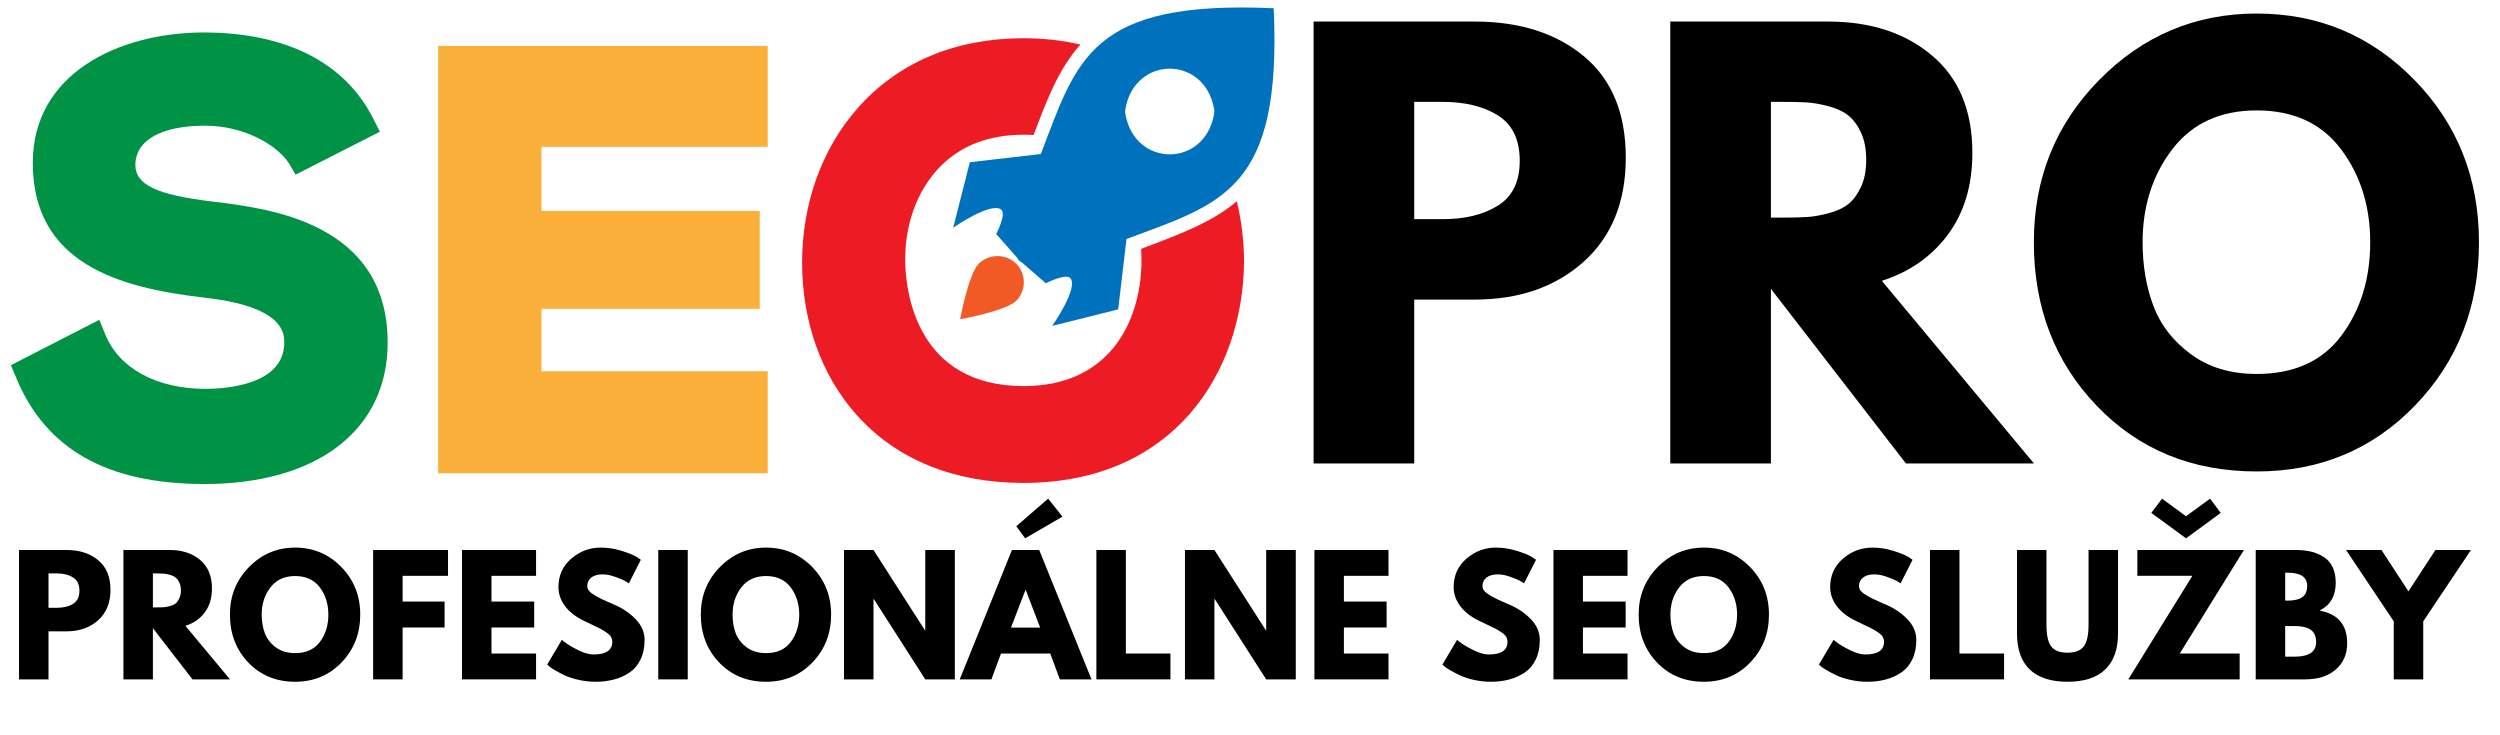 <svg xmlns="http://www.w3.org/2000/svg" xmlns:xlink="http://www.w3.org/1999/xlink" width="500" viewBox="0 0 375 110.25" height="147" preserveAspectRatio="xMidYMid meet"><defs><g></g><clipPath id="8d240ab8dd"><path d="M 1.266 4 L 59 4 L 59 72.602 L 1.266 72.602 Z M 1.266 4 " clip-rule="nonzero"></path></clipPath><clipPath id="ceced59058"><path d="M 120 5 L 187 5 L 187 72.602 L 120 72.602 Z M 120 5 " clip-rule="nonzero"></path></clipPath></defs><path fill="#0071bc" d="M 191.055 1.238 C 163.566 0 161.57 8.867 156.125 23.102 L 145.477 24.336 L 142.98 34.156 C 142.98 34.156 148.598 30.238 150.176 31.434 C 151.008 32.094 149.43 35.105 149.43 35.105 L 152.672 38.773 L 152.629 38.816 L 152.879 39.062 L 153.129 39.312 L 153.172 39.27 L 156.871 42.488 C 156.871 42.488 159.949 40.922 160.574 41.746 C 161.777 43.273 157.828 48.883 157.828 48.883 L 167.727 46.406 L 168.973 35.848 C 183.363 30.484 192.301 28.504 191.055 1.238 Z M 182.113 17.117 C 180.699 25.164 170.223 25.164 168.809 17.117 C 168.766 16.871 168.766 16.582 168.809 16.336 C 170.223 8.293 180.699 8.293 182.113 16.336 C 182.156 16.582 182.156 16.832 182.113 17.117 Z M 182.113 17.117 " fill-opacity="1" fill-rule="nonzero"></path><path fill="#f15a24" d="M 146.809 39.559 C 148.348 38.031 150.883 38.031 152.422 39.559 C 153.961 41.086 153.961 43.602 152.422 45.129 C 150.883 46.652 144.023 47.891 144.023 47.891 C 144.023 47.891 145.27 41.086 146.809 39.559 Z M 146.809 39.559 " fill-opacity="1" fill-rule="nonzero"></path><g clip-path="url(#8d240ab8dd)"><path fill="#009245" d="M 58.148 51.398 C 58.148 64.473 47.625 72.602 30.66 72.602 C 16.062 72.602 6.789 67.363 2.383 56.555 L 1.633 54.781 L 14.898 47.973 L 15.773 50.121 C 17.852 55.277 23.508 58.328 30.824 58.328 C 33.613 58.328 42.637 57.832 42.637 51.398 C 42.637 50.035 42.637 45.953 30.535 44.633 C 17.852 43.148 4.918 39.559 4.918 24.422 C 4.918 11.055 17.727 4.949 30.41 4.867 C 42.969 4.867 51.828 9.406 56.066 17.945 L 56.984 19.758 L 44.34 26.195 L 43.344 24.504 C 41.598 21.781 36.648 18.852 30.742 18.852 C 24.215 18.852 20.305 21.039 20.305 24.75 C 20.305 27.719 23.547 29.246 31.906 30.238 C 40.434 31.27 58.148 33.414 58.148 51.398 Z M 58.148 51.398 " fill-opacity="1" fill-rule="nonzero"></path></g><path fill="#fbb03b" d="M 65.715 6.891 L 115.16 6.891 L 115.16 22.027 L 81.227 22.027 L 81.227 31.641 L 113.957 31.641 L 113.957 46.324 L 81.227 46.324 L 81.227 55.688 L 115.16 55.688 L 115.16 70.992 L 65.715 70.992 Z M 65.715 6.891 " fill-opacity="1" fill-rule="nonzero"></path><g clip-path="url(#ceced59058)"><path fill="#ed1c24" d="M 185.523 30.195 C 186.23 33.125 186.605 36.219 186.605 39.352 C 186.438 55.812 176.125 72.438 153.504 72.438 C 143.066 72.438 134.375 68.887 128.426 62.164 C 123.188 56.266 120.316 48.18 120.316 39.395 C 120.316 30.609 123.23 22.398 128.551 16.336 C 134.582 9.406 143.23 5.734 153.547 5.734 C 156.539 5.734 159.41 6.062 162.07 6.684 C 158.828 10.27 157.039 14.934 155.043 20.254 C 154.543 20.211 154.043 20.211 153.547 20.211 C 148.348 20.211 144.148 21.82 141.027 24.996 C 137.535 28.547 135.621 33.867 135.789 39.559 C 135.914 43.848 137.535 57.914 153.547 57.914 C 166.352 57.914 171.051 48.387 171.219 39.477 C 171.219 38.773 171.219 38.031 171.176 37.332 L 171.801 37.086 C 177.164 35.062 181.863 33.289 185.523 30.195 Z M 185.523 30.195 " fill-opacity="1" fill-rule="nonzero"></path></g><g fill="#000000" fill-opacity="1"><g transform="translate(192.211, 69.515)"><g><path d="M 4.828 -66.281 L 29 -66.281 C 35.75 -66.281 41.211 -64.539 45.391 -61.062 C 49.566 -57.582 51.656 -52.52 51.656 -45.875 C 51.656 -39.227 49.539 -34.016 45.312 -30.234 C 41.082 -26.461 35.645 -24.578 29 -24.578 L 19.922 -24.578 L 19.922 0 L 4.828 0 Z M 19.922 -36.641 L 24.188 -36.641 C 27.562 -36.641 30.332 -37.32 32.5 -38.688 C 34.664 -40.051 35.75 -42.285 35.75 -45.391 C 35.75 -48.555 34.664 -50.82 32.5 -52.188 C 30.332 -53.551 27.562 -54.234 24.188 -54.234 L 19.922 -54.234 Z M 19.922 -36.641 "></path></g></g></g><g fill="#000000" fill-opacity="1"><g transform="translate(245.714, 69.515)"><g><path d="M 4.828 -66.281 L 28.516 -66.281 C 34.891 -66.281 40.086 -64.578 44.109 -61.172 C 48.129 -57.773 50.141 -52.914 50.141 -46.594 C 50.141 -41.719 48.922 -37.633 46.484 -34.344 C 44.047 -31.051 40.738 -28.734 36.562 -27.391 L 59.375 0 L 40.172 0 L 19.922 -26.188 L 19.922 0 L 4.828 0 Z M 19.922 -36.875 L 21.688 -36.875 C 23.082 -36.875 24.258 -36.898 25.219 -36.953 C 26.188 -37.004 27.285 -37.191 28.516 -37.516 C 29.754 -37.836 30.75 -38.289 31.5 -38.875 C 32.25 -39.469 32.891 -40.328 33.422 -41.453 C 33.953 -42.578 34.219 -43.941 34.219 -45.547 C 34.219 -47.16 33.953 -48.531 33.422 -49.656 C 32.891 -50.781 32.25 -51.633 31.5 -52.219 C 30.75 -52.812 29.754 -53.27 28.516 -53.594 C 27.285 -53.914 26.188 -54.102 25.219 -54.156 C 24.258 -54.207 23.082 -54.234 21.688 -54.234 L 19.922 -54.234 Z M 19.922 -36.875 "></path></g></g></g><g fill="#000000" fill-opacity="1"><g transform="translate(303.234, 69.515)"><g><path d="M 1.844 -33.188 C 1.844 -42.77 5.109 -50.879 11.641 -57.516 C 18.18 -64.16 26.055 -67.484 35.266 -67.484 C 44.535 -67.484 52.41 -64.176 58.891 -57.562 C 65.367 -50.945 68.609 -42.82 68.609 -33.188 C 68.609 -23.488 65.422 -15.332 59.047 -8.719 C 52.672 -2.102 44.742 1.203 35.266 1.203 C 25.578 1.203 17.582 -2.078 11.281 -8.641 C 4.988 -15.203 1.844 -23.383 1.844 -33.188 Z M 18.156 -33.188 C 18.156 -29.695 18.691 -26.52 19.766 -23.656 C 20.836 -20.789 22.711 -18.367 25.391 -16.391 C 28.066 -14.41 31.359 -13.422 35.266 -13.422 C 40.891 -13.422 45.133 -15.348 48 -19.203 C 50.863 -23.055 52.297 -27.719 52.297 -33.188 C 52.297 -38.594 50.836 -43.238 47.922 -47.125 C 45.004 -51.008 40.785 -52.953 35.266 -52.953 C 29.805 -52.953 25.586 -51.008 22.609 -47.125 C 19.641 -43.238 18.156 -38.594 18.156 -33.188 Z M 18.156 -33.188 "></path></g></g></g><g fill="#000000" fill-opacity="1"><g transform="translate(1.447, 101.905)"><g><path d="M 1.406 -19.406 L 8.5 -19.406 C 10.469 -19.406 12.062 -18.895 13.281 -17.875 C 14.508 -16.863 15.125 -15.383 15.125 -13.438 C 15.125 -11.488 14.504 -9.961 13.266 -8.859 C 12.023 -7.754 10.438 -7.203 8.5 -7.203 L 5.828 -7.203 L 5.828 0 L 1.406 0 Z M 5.828 -10.734 L 7.078 -10.734 C 8.066 -10.734 8.879 -10.93 9.516 -11.328 C 10.148 -11.734 10.469 -12.391 10.469 -13.297 C 10.469 -14.223 10.148 -14.883 9.516 -15.281 C 8.879 -15.688 8.066 -15.891 7.078 -15.891 L 5.828 -15.891 Z M 5.828 -10.734 "></path></g></g></g><g fill="#000000" fill-opacity="1"><g transform="translate(17.107, 101.905)"><g><path d="M 1.406 -19.406 L 8.359 -19.406 C 10.223 -19.406 11.742 -18.906 12.922 -17.906 C 14.098 -16.914 14.688 -15.492 14.688 -13.641 C 14.688 -12.211 14.328 -11.016 13.609 -10.047 C 12.898 -9.086 11.93 -8.414 10.703 -8.031 L 17.391 0 L 11.766 0 L 5.828 -7.672 L 5.828 0 L 1.406 0 Z M 5.828 -10.797 L 6.359 -10.797 C 6.766 -10.797 7.109 -10.801 7.391 -10.812 C 7.672 -10.832 7.988 -10.891 8.344 -10.984 C 8.707 -11.078 9 -11.207 9.219 -11.375 C 9.438 -11.551 9.625 -11.805 9.781 -12.141 C 9.945 -12.473 10.031 -12.875 10.031 -13.344 C 10.031 -13.812 9.945 -14.207 9.781 -14.531 C 9.625 -14.863 9.438 -15.113 9.219 -15.281 C 9 -15.457 8.707 -15.594 8.344 -15.688 C 7.988 -15.789 7.672 -15.848 7.391 -15.859 C 7.109 -15.879 6.766 -15.891 6.359 -15.891 L 5.828 -15.891 Z M 5.828 -10.797 "></path></g></g></g><g fill="#000000" fill-opacity="1"><g transform="translate(33.942, 101.905)"><g><path d="M 0.547 -9.719 C 0.547 -12.531 1.5 -14.906 3.406 -16.844 C 5.32 -18.789 7.629 -19.766 10.328 -19.766 C 13.047 -19.766 15.352 -18.797 17.25 -16.859 C 19.145 -14.922 20.094 -12.539 20.094 -9.719 C 20.094 -6.875 19.16 -4.484 17.297 -2.547 C 15.43 -0.609 13.109 0.359 10.328 0.359 C 7.492 0.359 5.156 -0.598 3.312 -2.516 C 1.469 -4.441 0.547 -6.844 0.547 -9.719 Z M 5.312 -9.719 C 5.312 -8.695 5.469 -7.766 5.781 -6.922 C 6.102 -6.086 6.656 -5.379 7.438 -4.797 C 8.219 -4.223 9.18 -3.938 10.328 -3.938 C 11.973 -3.938 13.211 -4.5 14.047 -5.625 C 14.891 -6.75 15.312 -8.113 15.312 -9.719 C 15.312 -11.301 14.883 -12.66 14.031 -13.797 C 13.176 -14.93 11.941 -15.5 10.328 -15.5 C 8.734 -15.5 7.5 -14.93 6.625 -13.797 C 5.75 -12.66 5.312 -11.301 5.312 -9.719 Z M 5.312 -9.719 "></path></g></g></g><g fill="#000000" fill-opacity="1"><g transform="translate(54.563, 101.905)"><g><path d="M 12.641 -19.406 L 12.641 -15.531 L 5.828 -15.531 L 5.828 -11.672 L 12.125 -11.672 L 12.125 -7.781 L 5.828 -7.781 L 5.828 0 L 1.406 0 L 1.406 -19.406 Z M 12.641 -19.406 "></path></g></g></g><g fill="#000000" fill-opacity="1"><g transform="translate(67.894, 101.905)"><g><path d="M 12.516 -19.406 L 12.516 -15.531 L 5.828 -15.531 L 5.828 -11.672 L 12.234 -11.672 L 12.234 -7.781 L 5.828 -7.781 L 5.828 -3.875 L 12.516 -3.875 L 12.516 0 L 1.406 0 L 1.406 -19.406 Z M 12.516 -19.406 "></path></g></g></g><g fill="#000000" fill-opacity="1"><g transform="translate(81.532, 101.905)"><g><path d="M 8.562 -19.766 C 9.613 -19.766 10.641 -19.609 11.641 -19.297 C 12.648 -18.992 13.398 -18.695 13.891 -18.406 L 14.594 -17.938 L 12.797 -14.406 C 12.66 -14.5 12.469 -14.617 12.219 -14.766 C 11.969 -14.91 11.492 -15.109 10.797 -15.359 C 10.109 -15.617 9.469 -15.75 8.875 -15.75 C 8.133 -15.75 7.562 -15.586 7.156 -15.266 C 6.758 -14.953 6.562 -14.531 6.562 -14 C 6.562 -13.727 6.656 -13.477 6.844 -13.25 C 7.031 -13.031 7.352 -12.789 7.812 -12.531 C 8.27 -12.27 8.672 -12.062 9.016 -11.906 C 9.359 -11.75 9.891 -11.516 10.609 -11.203 C 11.867 -10.672 12.941 -9.941 13.828 -9.016 C 14.711 -8.098 15.156 -7.062 15.156 -5.906 C 15.156 -4.789 14.953 -3.816 14.547 -2.984 C 14.148 -2.148 13.602 -1.5 12.906 -1.031 C 12.207 -0.562 11.43 -0.211 10.578 0.016 C 9.734 0.242 8.816 0.359 7.828 0.359 C 6.984 0.359 6.156 0.27 5.344 0.094 C 4.531 -0.082 3.848 -0.297 3.297 -0.547 C 2.742 -0.805 2.25 -1.062 1.812 -1.312 C 1.375 -1.562 1.051 -1.773 0.844 -1.953 L 0.547 -2.219 L 2.75 -5.938 C 2.938 -5.77 3.195 -5.566 3.531 -5.328 C 3.863 -5.086 4.445 -4.758 5.281 -4.344 C 6.125 -3.938 6.863 -3.734 7.5 -3.734 C 9.375 -3.734 10.312 -4.367 10.312 -5.641 C 10.312 -5.91 10.242 -6.16 10.109 -6.391 C 9.973 -6.617 9.734 -6.844 9.391 -7.062 C 9.055 -7.289 8.758 -7.473 8.5 -7.609 C 8.25 -7.742 7.828 -7.945 7.234 -8.219 C 6.648 -8.5 6.219 -8.707 5.938 -8.844 C 4.758 -9.426 3.848 -10.148 3.203 -11.016 C 2.555 -11.891 2.234 -12.832 2.234 -13.844 C 2.234 -15.582 2.875 -17.004 4.156 -18.109 C 5.445 -19.211 6.914 -19.766 8.562 -19.766 Z M 8.562 -19.766 "></path></g></g></g><g fill="#000000" fill-opacity="1"><g transform="translate(97.333, 101.905)"><g><path d="M 5.828 -19.406 L 5.828 0 L 1.406 0 L 1.406 -19.406 Z M 5.828 -19.406 "></path></g></g></g><g fill="#000000" fill-opacity="1"><g transform="translate(104.574, 101.905)"><g><path d="M 0.547 -9.719 C 0.547 -12.531 1.5 -14.906 3.406 -16.844 C 5.32 -18.789 7.629 -19.766 10.328 -19.766 C 13.047 -19.766 15.352 -18.797 17.25 -16.859 C 19.145 -14.922 20.094 -12.539 20.094 -9.719 C 20.094 -6.875 19.16 -4.484 17.297 -2.547 C 15.43 -0.609 13.109 0.359 10.328 0.359 C 7.492 0.359 5.156 -0.598 3.312 -2.516 C 1.469 -4.441 0.547 -6.844 0.547 -9.719 Z M 5.312 -9.719 C 5.312 -8.695 5.469 -7.766 5.781 -6.922 C 6.102 -6.086 6.656 -5.379 7.438 -4.797 C 8.219 -4.223 9.18 -3.938 10.328 -3.938 C 11.973 -3.938 13.211 -4.5 14.047 -5.625 C 14.891 -6.75 15.312 -8.113 15.312 -9.719 C 15.312 -11.301 14.883 -12.66 14.031 -13.797 C 13.176 -14.93 11.941 -15.5 10.328 -15.5 C 8.734 -15.5 7.5 -14.93 6.625 -13.797 C 5.75 -12.66 5.312 -11.301 5.312 -9.719 Z M 5.312 -9.719 "></path></g></g></g><g fill="#000000" fill-opacity="1"><g transform="translate(125.195, 101.905)"><g><path d="M 5.828 -12.047 L 5.828 0 L 1.406 0 L 1.406 -19.406 L 5.828 -19.406 L 13.547 -7.359 L 13.594 -7.359 L 13.594 -19.406 L 18.031 -19.406 L 18.031 0 L 13.594 0 L 5.875 -12.047 Z M 5.828 -12.047 "></path></g></g></g><g fill="#000000" fill-opacity="1"><g transform="translate(144.617, 101.905)"><g><path d="M 7.828 -22.969 L 12.609 -27.109 L 14.75 -24.406 L 9.156 -21.156 Z M 11.266 -19.406 L 19.109 0 L 14.359 0 L 12.922 -3.875 L 5.531 -3.875 L 4.094 0 L -0.656 0 L 7.172 -19.406 Z M 11.406 -7.766 L 9.25 -13.406 L 9.203 -13.406 L 7.031 -7.766 Z M 11.406 -7.766 "></path></g></g></g><g fill="#000000" fill-opacity="1"><g transform="translate(163.051, 101.905)"><g><path d="M 5.828 -19.406 L 5.828 -3.875 L 12.516 -3.875 L 12.516 0 L 1.406 0 L 1.406 -19.406 Z M 5.828 -19.406 "></path></g></g></g><g fill="#000000" fill-opacity="1"><g transform="translate(176.335, 101.905)"><g><path d="M 5.828 -12.047 L 5.828 0 L 1.406 0 L 1.406 -19.406 L 5.828 -19.406 L 13.547 -7.359 L 13.594 -7.359 L 13.594 -19.406 L 18.031 -19.406 L 18.031 0 L 13.594 0 L 5.875 -12.047 Z M 5.828 -12.047 "></path></g></g></g><g fill="#000000" fill-opacity="1"><g transform="translate(195.757, 101.905)"><g><path d="M 12.516 -19.406 L 12.516 -15.531 L 5.828 -15.531 L 5.828 -11.672 L 12.234 -11.672 L 12.234 -7.781 L 5.828 -7.781 L 5.828 -3.875 L 12.516 -3.875 L 12.516 0 L 1.406 0 L 1.406 -19.406 Z M 12.516 -19.406 "></path></g></g></g><g fill="#000000" fill-opacity="1"><g transform="translate(209.394, 101.905)"><g></g></g></g><g fill="#000000" fill-opacity="1"><g transform="translate(215.813, 101.905)"><g><path d="M 8.562 -19.766 C 9.613 -19.766 10.641 -19.609 11.641 -19.297 C 12.648 -18.992 13.398 -18.695 13.891 -18.406 L 14.594 -17.938 L 12.797 -14.406 C 12.66 -14.5 12.469 -14.617 12.219 -14.766 C 11.969 -14.91 11.492 -15.109 10.797 -15.359 C 10.109 -15.617 9.469 -15.75 8.875 -15.75 C 8.133 -15.75 7.562 -15.586 7.156 -15.266 C 6.758 -14.953 6.562 -14.531 6.562 -14 C 6.562 -13.727 6.656 -13.477 6.844 -13.25 C 7.031 -13.031 7.352 -12.789 7.812 -12.531 C 8.27 -12.27 8.672 -12.062 9.016 -11.906 C 9.359 -11.75 9.891 -11.516 10.609 -11.203 C 11.867 -10.672 12.941 -9.941 13.828 -9.016 C 14.711 -8.098 15.156 -7.062 15.156 -5.906 C 15.156 -4.789 14.953 -3.816 14.547 -2.984 C 14.148 -2.148 13.602 -1.5 12.906 -1.031 C 12.207 -0.562 11.43 -0.211 10.578 0.016 C 9.734 0.242 8.816 0.359 7.828 0.359 C 6.984 0.359 6.156 0.27 5.344 0.094 C 4.531 -0.082 3.848 -0.297 3.297 -0.547 C 2.742 -0.805 2.25 -1.062 1.812 -1.312 C 1.375 -1.562 1.051 -1.773 0.844 -1.953 L 0.547 -2.219 L 2.75 -5.938 C 2.938 -5.77 3.195 -5.566 3.531 -5.328 C 3.863 -5.086 4.445 -4.758 5.281 -4.344 C 6.125 -3.938 6.863 -3.734 7.5 -3.734 C 9.375 -3.734 10.312 -4.367 10.312 -5.641 C 10.312 -5.91 10.242 -6.16 10.109 -6.391 C 9.973 -6.617 9.734 -6.844 9.391 -7.062 C 9.055 -7.289 8.758 -7.473 8.5 -7.609 C 8.25 -7.742 7.828 -7.945 7.234 -8.219 C 6.648 -8.5 6.219 -8.707 5.938 -8.844 C 4.758 -9.426 3.848 -10.148 3.203 -11.016 C 2.555 -11.891 2.234 -12.832 2.234 -13.844 C 2.234 -15.582 2.875 -17.004 4.156 -18.109 C 5.445 -19.211 6.914 -19.766 8.562 -19.766 Z M 8.562 -19.766 "></path></g></g></g><g fill="#000000" fill-opacity="1"><g transform="translate(231.614, 101.905)"><g><path d="M 12.516 -19.406 L 12.516 -15.531 L 5.828 -15.531 L 5.828 -11.672 L 12.234 -11.672 L 12.234 -7.781 L 5.828 -7.781 L 5.828 -3.875 L 12.516 -3.875 L 12.516 0 L 1.406 0 L 1.406 -19.406 Z M 12.516 -19.406 "></path></g></g></g><g fill="#000000" fill-opacity="1"><g transform="translate(245.251, 101.905)"><g><path d="M 0.547 -9.719 C 0.547 -12.531 1.5 -14.906 3.406 -16.844 C 5.32 -18.789 7.629 -19.766 10.328 -19.766 C 13.047 -19.766 15.352 -18.797 17.25 -16.859 C 19.145 -14.922 20.094 -12.539 20.094 -9.719 C 20.094 -6.875 19.16 -4.484 17.297 -2.547 C 15.43 -0.609 13.109 0.359 10.328 0.359 C 7.492 0.359 5.156 -0.598 3.312 -2.516 C 1.469 -4.441 0.547 -6.844 0.547 -9.719 Z M 5.312 -9.719 C 5.312 -8.695 5.469 -7.766 5.781 -6.922 C 6.102 -6.086 6.656 -5.379 7.438 -4.797 C 8.219 -4.223 9.18 -3.938 10.328 -3.938 C 11.973 -3.938 13.211 -4.5 14.047 -5.625 C 14.891 -6.75 15.312 -8.113 15.312 -9.719 C 15.312 -11.301 14.883 -12.66 14.031 -13.797 C 13.176 -14.93 11.941 -15.5 10.328 -15.5 C 8.734 -15.5 7.5 -14.93 6.625 -13.797 C 5.75 -12.66 5.312 -11.301 5.312 -9.719 Z M 5.312 -9.719 "></path></g></g></g><g fill="#000000" fill-opacity="1"><g transform="translate(265.872, 101.905)"><g></g></g></g><g fill="#000000" fill-opacity="1"><g transform="translate(272.291, 101.905)"><g><path d="M 8.562 -19.766 C 9.613 -19.766 10.641 -19.609 11.641 -19.297 C 12.648 -18.992 13.398 -18.695 13.891 -18.406 L 14.594 -17.938 L 12.797 -14.406 C 12.66 -14.5 12.469 -14.617 12.219 -14.766 C 11.969 -14.91 11.492 -15.109 10.797 -15.359 C 10.109 -15.617 9.469 -15.75 8.875 -15.75 C 8.133 -15.75 7.562 -15.586 7.156 -15.266 C 6.758 -14.953 6.562 -14.531 6.562 -14 C 6.562 -13.727 6.656 -13.477 6.844 -13.25 C 7.031 -13.031 7.352 -12.789 7.812 -12.531 C 8.27 -12.27 8.672 -12.062 9.016 -11.906 C 9.359 -11.75 9.891 -11.516 10.609 -11.203 C 11.867 -10.672 12.941 -9.941 13.828 -9.016 C 14.711 -8.098 15.156 -7.062 15.156 -5.906 C 15.156 -4.789 14.953 -3.816 14.547 -2.984 C 14.148 -2.148 13.602 -1.5 12.906 -1.031 C 12.207 -0.562 11.43 -0.211 10.578 0.016 C 9.734 0.242 8.816 0.359 7.828 0.359 C 6.984 0.359 6.156 0.27 5.344 0.094 C 4.531 -0.082 3.848 -0.297 3.297 -0.547 C 2.742 -0.805 2.25 -1.062 1.812 -1.312 C 1.375 -1.562 1.051 -1.773 0.844 -1.953 L 0.547 -2.219 L 2.75 -5.938 C 2.938 -5.77 3.195 -5.566 3.531 -5.328 C 3.863 -5.086 4.445 -4.758 5.281 -4.344 C 6.125 -3.938 6.863 -3.734 7.5 -3.734 C 9.375 -3.734 10.312 -4.367 10.312 -5.641 C 10.312 -5.91 10.242 -6.16 10.109 -6.391 C 9.973 -6.617 9.734 -6.844 9.391 -7.062 C 9.055 -7.289 8.758 -7.473 8.5 -7.609 C 8.25 -7.742 7.828 -7.945 7.234 -8.219 C 6.648 -8.5 6.219 -8.707 5.938 -8.844 C 4.758 -9.426 3.848 -10.148 3.203 -11.016 C 2.555 -11.891 2.234 -12.832 2.234 -13.844 C 2.234 -15.582 2.875 -17.004 4.156 -18.109 C 5.445 -19.211 6.914 -19.766 8.562 -19.766 Z M 8.562 -19.766 "></path></g></g></g><g fill="#000000" fill-opacity="1"><g transform="translate(288.092, 101.905)"><g><path d="M 5.828 -19.406 L 5.828 -3.875 L 12.516 -3.875 L 12.516 0 L 1.406 0 L 1.406 -19.406 Z M 5.828 -19.406 "></path></g></g></g><g fill="#000000" fill-opacity="1"><g transform="translate(301.376, 101.905)"><g><path d="M 16.328 -19.406 L 16.328 -6.891 C 16.328 -4.504 15.68 -2.695 14.391 -1.469 C 13.109 -0.25 11.227 0.359 8.75 0.359 C 6.27 0.359 4.383 -0.25 3.094 -1.469 C 1.812 -2.695 1.172 -4.504 1.172 -6.891 L 1.172 -19.406 L 5.594 -19.406 L 5.594 -8.188 C 5.594 -6.613 5.836 -5.52 6.328 -4.906 C 6.828 -4.301 7.633 -4 8.75 -4 C 9.863 -4 10.664 -4.301 11.156 -4.906 C 11.656 -5.52 11.906 -6.613 11.906 -8.188 L 11.906 -19.406 Z M 16.328 -19.406 "></path></g></g></g><g fill="#000000" fill-opacity="1"><g transform="translate(318.87, 101.905)"><g><path d="M 5.438 -27.109 L 9.031 -24.469 L 12.641 -27.109 L 14.234 -24.969 L 9.031 -21.156 L 3.828 -24.969 Z M 17.719 -19.406 L 8.094 -3.875 L 17.078 -3.875 L 17.078 0 L 0.375 0 L 9.984 -15.531 L 1.734 -15.531 L 1.734 -19.406 Z M 17.719 -19.406 "></path></g></g></g><g fill="#000000" fill-opacity="1"><g transform="translate(336.951, 101.905)"><g><path d="M 1.406 -19.406 L 7.438 -19.406 C 9.258 -19.406 10.707 -19.016 11.781 -18.234 C 12.863 -17.461 13.406 -16.207 13.406 -14.469 C 13.406 -12.52 12.598 -11.133 10.984 -10.312 C 13.742 -9.82 15.125 -8.188 15.125 -5.406 C 15.125 -3.781 14.555 -2.473 13.422 -1.484 C 12.297 -0.492 10.75 0 8.781 0 L 1.406 0 Z M 5.828 -11.812 L 6.188 -11.812 C 7.176 -11.812 7.91 -11.984 8.391 -12.328 C 8.879 -12.672 9.125 -13.238 9.125 -14.031 C 9.125 -15.344 8.145 -16 6.188 -16 L 5.828 -16 Z M 5.828 -3.406 L 7.219 -3.406 C 9.383 -3.406 10.469 -4.129 10.469 -5.578 C 10.469 -6.441 10.195 -7.062 9.656 -7.438 C 9.113 -7.812 8.301 -8 7.219 -8 L 5.828 -8 Z M 5.828 -3.406 "></path></g></g></g><g fill="#000000" fill-opacity="1"><g transform="translate(352.611, 101.905)"><g><path d="M -0.703 -19.406 L 4.609 -19.406 L 8.656 -13.203 L 12.703 -19.406 L 18.031 -19.406 L 10.875 -8.703 L 10.875 0 L 6.453 0 L 6.453 -8.703 Z M -0.703 -19.406 "></path></g></g></g></svg>